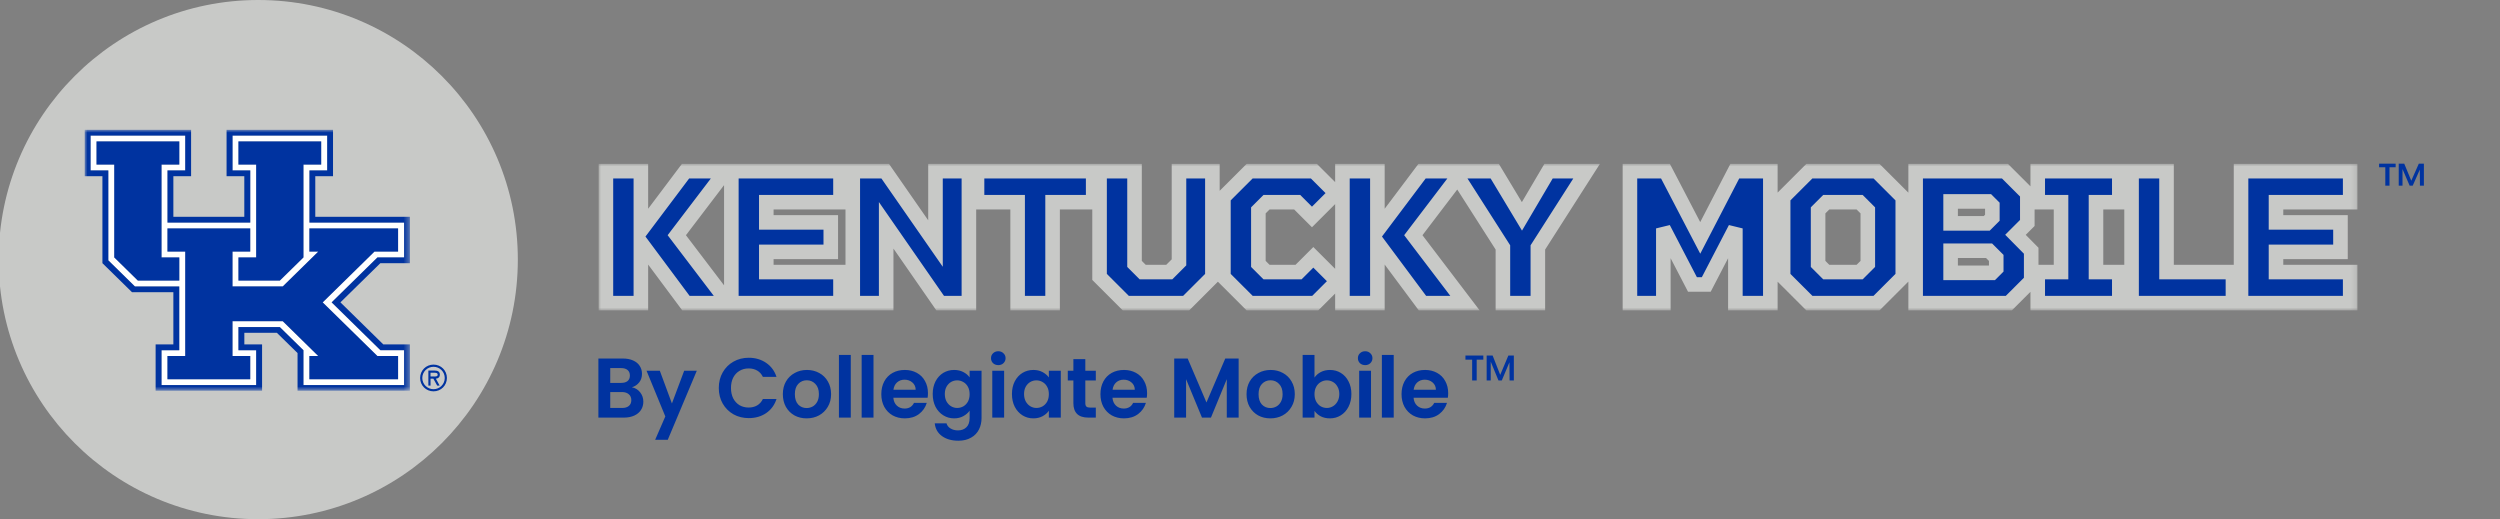 <svg xmlns="http://www.w3.org/2000/svg" fill="none" viewBox="0 0 443 92" height="92" width="443">
<rect x="0" y="0" width="443" height="92" fill="#808080" stroke="none"/>
<g clip-path="url(#clip0_55_1779)">
<path fill="#0033A0" d="M259.675 63H262.847V63.73H261.67V67.42H260.864V63.73H259.675V63ZM268.254 63V67.42H267.497L267.473 64.196L266.116 67.42H265.527L264.157 64.083V67.42H263.436V63H264.493L265.839 66.425L267.281 63H268.254Z"></path>
<path fill="#0033A0" d="M111.975 68.63C112.565 68.74 113.05 69.035 113.43 69.515C113.81 69.995 114 70.545 114 71.165C114 71.725 113.86 72.22 113.58 72.65C113.31 73.07 112.915 73.4 112.395 73.64C111.875 73.88 111.26 74 110.55 74H106.035V63.53H110.355C111.065 63.53 111.675 63.645 112.185 63.875C112.705 64.105 113.095 64.425 113.355 64.835C113.625 65.245 113.76 65.71 113.76 66.23C113.76 66.84 113.595 67.35 113.265 67.76C112.945 68.17 112.515 68.46 111.975 68.63ZM108.135 67.85H110.055C110.555 67.85 110.94 67.74 111.21 67.52C111.48 67.29 111.615 66.965 111.615 66.545C111.615 66.125 111.48 65.8 111.21 65.57C110.94 65.34 110.555 65.225 110.055 65.225H108.135V67.85ZM110.25 72.29C110.76 72.29 111.155 72.17 111.435 71.93C111.725 71.69 111.87 71.35 111.87 70.91C111.87 70.46 111.72 70.11 111.42 69.86C111.12 69.6 110.715 69.47 110.205 69.47H108.135V72.29H110.25ZM123.474 65.69L118.329 77.93H116.094L117.894 73.79L114.564 65.69H116.919L119.064 71.495L121.239 65.69H123.474ZM127.37 68.75C127.37 67.72 127.6 66.8 128.06 65.99C128.53 65.17 129.165 64.535 129.965 64.085C130.775 63.625 131.68 63.395 132.68 63.395C133.85 63.395 134.875 63.695 135.755 64.295C136.635 64.895 137.25 65.725 137.6 66.785H135.185C134.945 66.285 134.605 65.91 134.165 65.66C133.735 65.41 133.235 65.285 132.665 65.285C132.055 65.285 131.51 65.43 131.03 65.72C130.56 66 130.19 66.4 129.92 66.92C129.66 67.44 129.53 68.05 129.53 68.75C129.53 69.44 129.66 70.05 129.92 70.58C130.19 71.1 130.56 71.505 131.03 71.795C131.51 72.075 132.055 72.215 132.665 72.215C133.235 72.215 133.735 72.09 134.165 71.84C134.605 71.58 134.945 71.2 135.185 70.7H137.6C137.25 71.77 136.635 72.605 135.755 73.205C134.885 73.795 133.86 74.09 132.68 74.09C131.68 74.09 130.775 73.865 129.965 73.415C129.165 72.955 128.53 72.32 128.06 71.51C127.6 70.7 127.37 69.78 127.37 68.75ZM142.934 74.135C142.134 74.135 141.414 73.96 140.774 73.61C140.134 73.25 139.629 72.745 139.259 72.095C138.899 71.445 138.719 70.695 138.719 69.845C138.719 68.995 138.904 68.245 139.274 67.595C139.654 66.945 140.169 66.445 140.819 66.095C141.469 65.735 142.194 65.555 142.994 65.555C143.794 65.555 144.519 65.735 145.169 66.095C145.819 66.445 146.329 66.945 146.699 67.595C147.079 68.245 147.269 68.995 147.269 69.845C147.269 70.695 147.074 71.445 146.684 72.095C146.304 72.745 145.784 73.25 145.124 73.61C144.474 73.96 143.744 74.135 142.934 74.135ZM142.934 72.305C143.314 72.305 143.669 72.215 143.999 72.035C144.339 71.845 144.609 71.565 144.809 71.195C145.009 70.825 145.109 70.375 145.109 69.845C145.109 69.055 144.899 68.45 144.479 68.03C144.069 67.6 143.564 67.385 142.964 67.385C142.364 67.385 141.859 67.6 141.449 68.03C141.049 68.45 140.849 69.055 140.849 69.845C140.849 70.635 141.044 71.245 141.434 71.675C141.834 72.095 142.334 72.305 142.934 72.305ZM150.759 62.9V74H148.659V62.9H150.759ZM154.784 62.9V74H152.684V62.9H154.784ZM164.434 69.665C164.434 69.965 164.414 70.235 164.374 70.475H158.299C158.349 71.075 158.559 71.545 158.929 71.885C159.299 72.225 159.754 72.395 160.294 72.395C161.074 72.395 161.629 72.06 161.959 71.39H164.224C163.984 72.19 163.524 72.85 162.844 73.37C162.164 73.88 161.329 74.135 160.339 74.135C159.539 74.135 158.819 73.96 158.179 73.61C157.549 73.25 157.054 72.745 156.694 72.095C156.344 71.445 156.169 70.695 156.169 69.845C156.169 68.985 156.344 68.23 156.694 67.58C157.044 66.93 157.534 66.43 158.164 66.08C158.794 65.73 159.519 65.555 160.339 65.555C161.129 65.555 161.834 65.725 162.454 66.065C163.084 66.405 163.569 66.89 163.909 67.52C164.259 68.14 164.434 68.855 164.434 69.665ZM162.259 69.065C162.249 68.525 162.054 68.095 161.674 67.775C161.294 67.445 160.829 67.28 160.279 67.28C159.759 67.28 159.319 67.44 158.959 67.76C158.609 68.07 158.394 68.505 158.314 69.065H162.259ZM169.071 65.555C169.691 65.555 170.236 65.68 170.706 65.93C171.176 66.17 171.546 66.485 171.816 66.875V65.69H173.931V74.06C173.931 74.83 173.776 75.515 173.466 76.115C173.156 76.725 172.691 77.205 172.071 77.555C171.451 77.915 170.701 78.095 169.821 78.095C168.641 78.095 167.671 77.82 166.911 77.27C166.161 76.72 165.736 75.97 165.636 75.02H167.721C167.831 75.4 168.066 75.7 168.426 75.92C168.796 76.15 169.241 76.265 169.761 76.265C170.371 76.265 170.866 76.08 171.246 75.71C171.626 75.35 171.816 74.8 171.816 74.06V72.77C171.546 73.16 171.171 73.485 170.691 73.745C170.221 74.005 169.681 74.135 169.071 74.135C168.371 74.135 167.731 73.955 167.151 73.595C166.571 73.235 166.111 72.73 165.771 72.08C165.441 71.42 165.276 70.665 165.276 69.815C165.276 68.975 165.441 68.23 165.771 67.58C166.111 66.93 166.566 66.43 167.136 66.08C167.716 65.73 168.361 65.555 169.071 65.555ZM171.816 69.845C171.816 69.335 171.716 68.9 171.516 68.54C171.316 68.17 171.046 67.89 170.706 67.7C170.366 67.5 170.001 67.4 169.611 67.4C169.221 67.4 168.861 67.495 168.531 67.685C168.201 67.875 167.931 68.155 167.721 68.525C167.521 68.885 167.421 69.315 167.421 69.815C167.421 70.315 167.521 70.755 167.721 71.135C167.931 71.505 168.201 71.79 168.531 71.99C168.871 72.19 169.231 72.29 169.611 72.29C170.001 72.29 170.366 72.195 170.706 72.005C171.046 71.805 171.316 71.525 171.516 71.165C171.716 70.795 171.816 70.355 171.816 69.845ZM176.897 64.7C176.527 64.7 176.217 64.585 175.967 64.355C175.727 64.115 175.607 63.82 175.607 63.47C175.607 63.12 175.727 62.83 175.967 62.6C176.217 62.36 176.527 62.24 176.897 62.24C177.267 62.24 177.572 62.36 177.812 62.6C178.062 62.83 178.187 63.12 178.187 63.47C178.187 63.82 178.062 64.115 177.812 64.355C177.572 64.585 177.267 64.7 176.897 64.7ZM177.932 65.69V74H175.832V65.69H177.932ZM179.317 69.815C179.317 68.975 179.482 68.23 179.812 67.58C180.152 66.93 180.607 66.43 181.177 66.08C181.757 65.73 182.402 65.555 183.112 65.555C183.732 65.555 184.272 65.68 184.732 65.93C185.202 66.18 185.577 66.495 185.857 66.875V65.69H187.972V74H185.857V72.785C185.587 73.175 185.212 73.5 184.732 73.76C184.262 74.01 183.717 74.135 183.097 74.135C182.397 74.135 181.757 73.955 181.177 73.595C180.607 73.235 180.152 72.73 179.812 72.08C179.482 71.42 179.317 70.665 179.317 69.815ZM185.857 69.845C185.857 69.335 185.757 68.9 185.557 68.54C185.357 68.17 185.087 67.89 184.747 67.7C184.407 67.5 184.042 67.4 183.652 67.4C183.262 67.4 182.902 67.495 182.572 67.685C182.242 67.875 181.972 68.155 181.762 68.525C181.562 68.885 181.462 69.315 181.462 69.815C181.462 70.315 181.562 70.755 181.762 71.135C181.972 71.505 182.242 71.79 182.572 71.99C182.912 72.19 183.272 72.29 183.652 72.29C184.042 72.29 184.407 72.195 184.747 72.005C185.087 71.805 185.357 71.525 185.557 71.165C185.757 70.795 185.857 70.355 185.857 69.845ZM192.318 67.415V71.435C192.318 71.715 192.383 71.92 192.513 72.05C192.653 72.17 192.883 72.23 193.203 72.23H194.178V74H192.858C191.088 74 190.203 73.14 190.203 71.42V67.415H189.213V65.69H190.203V63.635H192.318V65.69H194.178V67.415H192.318ZM203.264 69.665C203.264 69.965 203.244 70.235 203.204 70.475H197.129C197.179 71.075 197.389 71.545 197.759 71.885C198.129 72.225 198.584 72.395 199.124 72.395C199.904 72.395 200.459 72.06 200.789 71.39H203.054C202.814 72.19 202.354 72.85 201.674 73.37C200.994 73.88 200.159 74.135 199.169 74.135C198.369 74.135 197.649 73.96 197.009 73.61C196.379 73.25 195.884 72.745 195.524 72.095C195.174 71.445 194.999 70.695 194.999 69.845C194.999 68.985 195.174 68.23 195.524 67.58C195.874 66.93 196.364 66.43 196.994 66.08C197.624 65.73 198.349 65.555 199.169 65.555C199.959 65.555 200.664 65.725 201.284 66.065C201.914 66.405 202.399 66.89 202.739 67.52C203.089 68.14 203.264 68.855 203.264 69.665ZM201.089 69.065C201.079 68.525 200.884 68.095 200.504 67.775C200.124 67.445 199.659 67.28 199.109 67.28C198.589 67.28 198.149 67.44 197.789 67.76C197.439 68.07 197.224 68.505 197.144 69.065H201.089ZM219.486 63.53V74H217.386V67.19L214.581 74H212.991L210.171 67.19V74H208.071V63.53H210.456L213.786 71.315L217.116 63.53H219.486ZM225.102 74.135C224.302 74.135 223.582 73.96 222.942 73.61C222.302 73.25 221.797 72.745 221.427 72.095C221.067 71.445 220.887 70.695 220.887 69.845C220.887 68.995 221.072 68.245 221.442 67.595C221.822 66.945 222.337 66.445 222.987 66.095C223.637 65.735 224.362 65.555 225.162 65.555C225.962 65.555 226.687 65.735 227.337 66.095C227.987 66.445 228.497 66.945 228.867 67.595C229.247 68.245 229.437 68.995 229.437 69.845C229.437 70.695 229.242 71.445 228.852 72.095C228.472 72.745 227.952 73.25 227.292 73.61C226.642 73.96 225.912 74.135 225.102 74.135ZM225.102 72.305C225.482 72.305 225.837 72.215 226.167 72.035C226.507 71.845 226.777 71.565 226.977 71.195C227.177 70.825 227.277 70.375 227.277 69.845C227.277 69.055 227.067 68.45 226.647 68.03C226.237 67.6 225.732 67.385 225.132 67.385C224.532 67.385 224.027 67.6 223.617 68.03C223.217 68.45 223.017 69.055 223.017 69.845C223.017 70.635 223.212 71.245 223.602 71.675C224.002 72.095 224.502 72.305 225.102 72.305ZM232.927 66.905C233.197 66.505 233.567 66.18 234.037 65.93C234.517 65.68 235.062 65.555 235.672 65.555C236.382 65.555 237.022 65.73 237.592 66.08C238.172 66.43 238.627 66.93 238.957 67.58C239.297 68.22 239.467 68.965 239.467 69.815C239.467 70.665 239.297 71.42 238.957 72.08C238.627 72.73 238.172 73.235 237.592 73.595C237.022 73.955 236.382 74.135 235.672 74.135C235.052 74.135 234.507 74.015 234.037 73.775C233.577 73.525 233.207 73.205 232.927 72.815V74H230.827V62.9H232.927V66.905ZM237.322 69.815C237.322 69.315 237.217 68.885 237.007 68.525C236.807 68.155 236.537 67.875 236.197 67.685C235.867 67.495 235.507 67.4 235.117 67.4C234.737 67.4 234.377 67.5 234.037 67.7C233.707 67.89 233.437 68.17 233.227 68.54C233.027 68.91 232.927 69.345 232.927 69.845C232.927 70.345 233.027 70.78 233.227 71.15C233.437 71.52 233.707 71.805 234.037 72.005C234.377 72.195 234.737 72.29 235.117 72.29C235.507 72.29 235.867 72.19 236.197 71.99C236.537 71.79 236.807 71.505 237.007 71.135C237.217 70.765 237.322 70.325 237.322 69.815ZM241.908 64.7C241.538 64.7 241.228 64.585 240.978 64.355C240.738 64.115 240.618 63.82 240.618 63.47C240.618 63.12 240.738 62.83 240.978 62.6C241.228 62.36 241.538 62.24 241.908 62.24C242.278 62.24 242.583 62.36 242.823 62.6C243.073 62.83 243.198 63.12 243.198 63.47C243.198 63.82 243.073 64.115 242.823 64.355C242.583 64.585 242.278 64.7 241.908 64.7ZM242.943 65.69V74H240.843V65.69H242.943ZM246.968 62.9V74H244.868V62.9H246.968ZM256.618 69.665C256.618 69.965 256.598 70.235 256.558 70.475H250.483C250.533 71.075 250.743 71.545 251.113 71.885C251.483 72.225 251.938 72.395 252.478 72.395C253.258 72.395 253.813 72.06 254.143 71.39H256.408C256.168 72.19 255.708 72.85 255.028 73.37C254.348 73.88 253.513 74.135 252.523 74.135C251.723 74.135 251.003 73.96 250.363 73.61C249.733 73.25 249.238 72.745 248.878 72.095C248.528 71.445 248.353 70.695 248.353 69.845C248.353 68.985 248.528 68.23 248.878 67.58C249.228 66.93 249.718 66.43 250.348 66.08C250.978 65.73 251.703 65.555 252.523 65.555C253.313 65.555 254.018 65.725 254.638 66.065C255.268 66.405 255.753 66.89 256.093 67.52C256.443 68.14 256.618 68.855 256.618 69.665ZM254.443 69.065C254.433 68.525 254.238 68.095 253.858 67.775C253.478 67.445 253.013 67.28 252.463 67.28C251.943 67.28 251.503 67.44 251.143 67.76C250.793 68.07 250.578 68.505 250.498 69.065H254.443Z"></path>
<path fill="#0033A0" d="M129.082 53.711H121.546L113.563 42.984V53.711H107.369V30.332H113.563V40.853L121.477 30.332H128.565L119.929 41.678L129.082 53.711ZM148.935 35.833H135.79V39.409H147.214V44.634H135.79V48.21H148.935V53.711H129.596V30.332H148.935V35.833ZM165.772 30.332H171.69V53.711H166.598L157.032 39.924V53.711H151.113V30.332H156.86L165.772 43.156V30.332ZM193.711 30.332V35.833H186.519V53.711H180.325V35.833H173.134V30.332H193.711ZM208.919 30.332H214.837V49.069L210.192 53.711H199.49L194.845 49.069V30.332H201.039V46.766L202.484 48.21H207.198L208.919 46.491V30.332ZM232.723 45.597L236.956 49.826L233.067 53.711H221.437L216.791 49.069V34.974L221.437 30.332H232.826L236.715 34.217L232.482 38.446L229.867 35.833H224.43L222.985 37.277V46.766L224.43 48.21H230.108L232.723 45.597ZM259.593 53.711H252.057L244.074 42.984V53.711H237.88V30.332H244.074V40.853L251.988 30.332H259.077L250.44 41.678L259.593 53.711ZM274.402 30.332H281.146L272.509 43.844V53.711H266.316V43.844L257.679 30.332H264.87L269.688 38.343L274.402 30.332ZM313.704 30.332V53.711H307.51V40.474L302.349 50.41H299.906L294.744 40.474V53.711H288.826V30.332H295.123L301.282 42.159L307.407 30.332H313.704ZM332.526 30.332L337.171 34.974V49.069L332.526 53.711H320.62L315.975 49.069V34.974L320.62 30.332H332.526ZM329.533 48.21L330.978 46.766V37.277L329.533 35.833H323.614L322.169 37.277V46.766L323.614 48.21H329.533ZM357.142 41.609L359.929 44.428V49.757L355.972 53.711H339.455V30.332H355.284L359.241 34.286V39.512L357.142 41.609ZM345.649 35.696V39.581H352.049L353.047 38.584V36.452L352.29 35.696H345.649ZM352.978 48.347L353.735 47.591V45.7L352.462 44.428H345.649V48.347H352.978ZM375.54 35.833H371.411V48.21H375.54V53.711H361.088V48.21H365.217V35.833H361.088V30.332H375.54V35.833ZM383.91 48.21H395.679V53.711H377.717V30.332H383.91V48.21ZM416.453 35.833H403.309V39.409H414.733V44.634H403.309V48.21H416.453V53.711H397.115V30.332H416.453V35.833Z"></path>
<mask height="26" width="312" y="29" x="106" maskUnits="userSpaceOnUse" style="mask-type:luminance" id="mask0_55_1779">
<path fill="white" d="M417.837 29H106V55H417.837V29Z"></path>
<path fill="black" d="M129.08 53.711H121.544L113.561 42.984V53.711H107.367V30.332H113.561V40.853L121.475 30.332H128.564L119.927 41.678L129.08 53.711ZM148.933 35.833H135.788V39.409H147.212V44.634H135.788V48.21H148.933V53.711H129.594V30.332H148.933V35.833ZM165.77 30.332H171.688V53.711H166.596L157.03 39.924V53.711H151.111V30.332H156.858L165.77 43.156V30.332ZM193.709 30.332V35.833H186.517V53.711H180.323V35.833H173.132V30.332H193.709ZM208.917 30.332H214.835V49.069L210.19 53.711H199.488L194.843 49.069V30.332H201.037V46.766L202.482 48.21H207.196L208.917 46.491V30.332ZM232.721 45.597L236.954 49.826L233.065 53.711H221.435L216.789 49.069V34.974L221.435 30.332H232.824L236.713 34.217L232.48 38.446L229.865 35.833H224.428L222.983 37.277V46.766L224.428 48.21H230.106L232.721 45.597ZM259.591 53.711H252.055L244.072 42.984V53.711H237.878V30.332H244.072V40.853L251.986 30.332H259.075L250.438 41.678L259.591 53.711ZM274.4 30.332H281.144L272.507 43.844V53.711H266.314V43.844L257.677 30.332H264.869L269.686 38.343L274.4 30.332ZM313.702 30.332V53.711H307.508V40.474L302.347 50.41H299.904L294.743 40.474V53.711H288.824V30.332H295.121L301.28 42.159L307.405 30.332H313.702ZM332.524 30.332L337.17 34.974V49.069L332.524 53.711H320.619L315.973 49.069V34.974L320.619 30.332H332.524ZM329.531 48.21L330.976 46.766V37.277L329.531 35.833H323.612L322.167 37.277V46.766L323.612 48.21H329.531ZM357.14 41.609L359.927 44.428V49.757L355.97 53.711H339.453V30.332H355.282L359.239 34.286V39.512L357.14 41.609ZM345.647 35.696V39.581H352.047L353.045 38.584V36.452L352.288 35.696H345.647ZM352.976 48.347L353.733 47.591V45.7L352.46 44.428H345.647V48.347H352.976ZM375.538 35.833H371.409V48.21H375.538V53.711H361.086V48.21H365.215V35.833H361.086V30.332H375.538V35.833ZM383.909 48.21H395.677V53.711H377.715V30.332H383.909V48.21ZM416.451 35.833H403.307V39.409H414.731V44.634H403.307V48.21H416.451V53.711H397.113V30.332H416.451V35.833Z"></path>
</mask>
<g mask="url(#mask0_55_1779)">
<path fill="#C8C9C7" d="M129.08 53.711V55H131.681L130.107 52.931L129.08 53.711ZM121.544 53.711L120.509 54.48L120.896 55H121.544V53.711ZM113.561 42.984L114.597 42.215L112.271 39.09V42.984H113.561ZM113.561 53.711V55H114.852V53.711H113.561ZM107.368 53.711H106.077V55H107.368V53.711ZM107.368 30.332V29.043H106.077V30.332H107.368ZM113.561 30.332H114.852V29.043H113.561V30.332ZM113.561 40.853H112.271V44.714L114.593 41.627L113.561 40.853ZM121.475 30.332V29.043H120.831L120.444 29.558L121.475 30.332ZM128.564 30.332L129.591 31.113L131.166 29.043H128.564V30.332ZM119.927 41.678L118.9 40.897L118.306 41.678L118.9 42.458L119.927 41.678ZM129.08 53.711V52.422H121.544V53.711V55H129.08V53.711ZM121.544 53.711L122.58 52.941L114.597 42.215L113.561 42.984L112.526 43.753L120.509 54.48L121.544 53.711ZM113.561 42.984H112.271V53.711H113.561H114.852V42.984H113.561ZM113.561 53.711V52.422H107.368V53.711V55H113.561V53.711ZM107.368 53.711H108.658V30.332H107.368H106.077V53.711H107.368ZM107.368 30.332V31.622H113.561V30.332V29.043H107.368V30.332ZM113.561 30.332H112.271V40.853H113.561H114.852V30.332H113.561ZM113.561 40.853L114.593 41.627L122.507 31.107L121.475 30.332L120.444 29.558L112.53 40.078L113.561 40.853ZM121.475 30.332V31.622H128.564V30.332V29.043H121.475V30.332ZM128.564 30.332L127.537 29.552L118.9 40.897L119.927 41.678L120.954 42.458L129.591 31.113L128.564 30.332ZM119.927 41.678L118.9 42.458L128.053 54.491L129.08 53.711L130.107 52.931L120.954 40.898L119.927 41.678ZM148.933 35.833V37.122H150.223V35.833H148.933ZM135.789 35.833V34.544H134.498V35.833H135.789ZM135.789 39.409H134.498V40.698H135.789V39.409ZM147.213 39.409H148.503V38.119H147.213V39.409ZM147.213 44.634V45.924H148.503V44.634H147.213ZM135.789 44.634V43.345H134.498V44.634H135.789ZM135.789 48.21H134.498V49.499H135.789V48.21ZM148.933 48.21H150.223V46.921H148.933V48.21ZM148.933 53.711V55H150.223V53.711H148.933ZM129.595 53.711H128.304V55H129.595V53.711ZM129.595 30.332V29.043H128.304V30.332H129.595ZM148.933 30.332H150.223V29.043H148.933V30.332ZM148.933 35.833V34.544H135.789V35.833V37.122H148.933V35.833ZM135.789 35.833H134.498V39.409H135.789H137.079V35.833H135.789ZM135.789 39.409V40.698H147.213V39.409V38.119H135.789V39.409ZM147.213 39.409H145.922V44.634H147.213H148.503V39.409H147.213ZM147.213 44.634V43.345H135.789V44.634V45.924H147.213V44.634ZM135.789 44.634H134.498V48.21H135.789H137.079V44.634H135.789ZM135.789 48.21V49.499H148.933V48.21V46.921H135.789V48.21ZM148.933 48.21H147.643V53.711H148.933H150.223V48.21H148.933ZM148.933 53.711V52.422H129.595V53.711V55H148.933V53.711ZM129.595 53.711H130.885V30.332H129.595H128.304V53.711H129.595ZM129.595 30.332V31.622H148.933V30.332V29.043H129.595V30.332ZM148.933 30.332H147.643V35.833H148.933H150.223V30.332H148.933ZM165.77 30.332V29.043H164.48V30.332H165.77ZM171.689 30.332H172.979V29.043H171.689V30.332ZM171.689 53.711V55H172.979V53.711H171.689ZM166.596 53.711L165.535 54.445L165.92 55H166.596V53.711ZM157.03 39.924L158.09 39.19L155.74 35.802V39.924H157.03ZM157.03 53.711V55H158.32V53.711H157.03ZM151.112 53.711H149.821V55H151.112V53.711ZM151.112 30.332V29.043H149.821V30.332H151.112ZM156.858 30.332L157.918 29.597L157.533 29.043H156.858V30.332ZM165.77 43.156L164.71 43.891L167.06 47.273V43.156H165.77ZM165.77 30.332V31.622H171.689V30.332V29.043H165.77V30.332ZM171.689 30.332H170.398V53.711H171.689H172.979V30.332H171.689ZM171.689 53.711V52.422H166.596V53.711V55H171.689V53.711ZM166.596 53.711L167.656 52.976L158.09 39.19L157.03 39.924L155.97 40.659L165.535 54.445L166.596 53.711ZM157.03 39.924H155.74V53.711H157.03H158.32V39.924H157.03ZM157.03 53.711V52.422H151.112V53.711V55H157.03V53.711ZM151.112 53.711H152.402V30.332H151.112H149.821V53.711H151.112ZM151.112 30.332V31.622H156.858V30.332V29.043H151.112V30.332ZM156.858 30.332L155.798 31.067L164.71 43.891L165.77 43.156L166.83 42.421L157.918 29.597L156.858 30.332ZM165.77 43.156H167.06V30.332H165.77H164.48V43.156H165.77ZM193.709 30.332H194.999V29.043H193.709V30.332ZM193.709 35.833V37.122H194.999V35.833H193.709ZM186.517 35.833V34.544H185.227V35.833H186.517ZM186.517 53.711V55H187.808V53.711H186.517ZM180.324 53.711H179.033V55H180.324V53.711ZM180.324 35.833H181.614V34.544H180.324V35.833ZM173.132 35.833H171.842V37.122H173.132V35.833ZM173.132 30.332V29.043H171.842V30.332H173.132ZM193.709 30.332H192.419V35.833H193.709H194.999V30.332H193.709ZM193.709 35.833V34.544H186.517V35.833V37.122H193.709V35.833ZM186.517 35.833H185.227V53.711H186.517H187.808V35.833H186.517ZM186.517 53.711V52.422H180.324V53.711V55H186.517V53.711ZM180.324 53.711H181.614V35.833H180.324H179.033V53.711H180.324ZM180.324 35.833V34.544H173.132V35.833V37.122H180.324V35.833ZM173.132 35.833H174.422V30.332H173.132H171.842V35.833H173.132ZM173.132 30.332V31.622H193.709V30.332V29.043H173.132V30.332ZM208.917 30.332V29.043H207.627V30.332H208.917ZM214.835 30.332H216.126V29.043H214.835V30.332ZM214.835 49.069L215.748 49.981L216.126 49.603V49.069H214.835ZM210.19 53.711V55H210.725L211.103 54.623L210.19 53.711ZM199.489 53.711L198.576 54.623L198.954 55H199.489V53.711ZM194.843 49.069H193.553V49.603L193.931 49.981L194.843 49.069ZM194.843 30.332V29.043H193.553V30.332H194.843ZM201.037 30.332H202.327V29.043H201.037V30.332ZM201.037 46.766H199.747V47.3L200.125 47.678L201.037 46.766ZM202.482 48.21L201.57 49.122L201.948 49.499H202.482V48.21ZM207.196 48.21V49.499H207.731L208.109 49.122L207.196 48.21ZM208.917 46.491L209.829 47.403L210.207 47.025V46.491H208.917ZM208.917 30.332V31.622H214.835V30.332V29.043H208.917V30.332ZM214.835 30.332H213.545V49.069H214.835H216.126V30.332H214.835ZM214.835 49.069L213.923 48.158L209.278 52.799L210.19 53.711L211.103 54.623L215.748 49.981L214.835 49.069ZM210.19 53.711V52.422H199.489V53.711V55H210.19V53.711ZM199.489 53.711L200.401 52.799L195.756 48.158L194.843 49.069L193.931 49.981L198.576 54.623L199.489 53.711ZM194.843 49.069H196.134V30.332H194.843H193.553V49.069H194.843ZM194.843 30.332V31.622H201.037V30.332V29.043H194.843V30.332ZM201.037 30.332H199.747V46.766H201.037H202.327V30.332H201.037ZM201.037 46.766L200.125 47.678L201.57 49.122L202.482 48.21L203.395 47.298L201.95 45.854L201.037 46.766ZM202.482 48.21V49.499H207.196V48.21V46.921H202.482V48.21ZM207.196 48.21L208.109 49.122L209.829 47.403L208.917 46.491L208.005 45.579L206.284 47.298L207.196 48.21ZM208.917 46.491H210.207V30.332H208.917H207.627V46.491H208.917ZM232.721 45.597L233.634 44.685L232.721 43.774L231.809 44.685L232.721 45.597ZM236.954 49.826L237.866 50.737L238.778 49.826L237.866 48.914L236.954 49.826ZM233.066 53.711V55H233.6L233.978 54.623L233.066 53.711ZM221.435 53.711L220.523 54.623L220.9 55H221.435V53.711ZM216.79 49.069H215.499V49.603L215.877 49.981L216.79 49.069ZM216.79 34.974L215.877 34.062L215.499 34.44V34.974H216.79ZM221.435 30.332V29.043H220.9L220.523 29.421L221.435 30.332ZM232.825 30.332L233.737 29.421L233.359 29.043H232.825V30.332ZM236.713 34.217L237.625 35.129L238.537 34.217L237.625 33.306L236.713 34.217ZM232.481 38.446L231.568 39.358L232.481 40.269L233.393 39.358L232.481 38.446ZM229.865 35.833L230.778 34.921L230.4 34.544H229.865V35.833ZM224.429 35.833V34.544H223.894L223.516 34.921L224.429 35.833ZM222.984 37.277L222.071 36.365L221.693 36.743V37.277H222.984ZM222.984 46.766H221.693V47.3L222.071 47.678L222.984 46.766ZM224.429 48.21L223.516 49.122L223.894 49.499H224.429V48.21ZM230.106 48.21V49.499H230.641L231.019 49.122L230.106 48.21ZM232.721 45.597L231.809 46.509L236.041 50.737L236.954 49.826L237.866 48.914L233.634 44.685L232.721 45.597ZM236.954 49.826L236.041 48.914L232.153 52.799L233.066 53.711L233.978 54.623L237.866 50.737L236.954 49.826ZM233.066 53.711V52.422H221.435V53.711V55H233.066V53.711ZM221.435 53.711L222.347 52.799L217.702 48.158L216.79 49.069L215.877 49.981L220.523 54.623L221.435 53.711ZM216.79 49.069H218.08V34.974H216.79H215.499V49.069H216.79ZM216.79 34.974L217.702 35.885L222.347 31.244L221.435 30.332L220.523 29.421L215.877 34.062L216.79 34.974ZM221.435 30.332V31.622H232.825V30.332V29.043H221.435V30.332ZM232.825 30.332L231.912 31.244L235.8 35.129L236.713 34.217L237.625 33.306L233.737 29.421L232.825 30.332ZM236.713 34.217L235.8 33.306L231.568 37.534L232.481 38.446L233.393 39.358L237.625 35.129L236.713 34.217ZM232.481 38.446L233.393 37.534L230.778 34.921L229.865 35.833L228.953 36.745L231.568 39.358L232.481 38.446ZM229.865 35.833V34.544H224.429V35.833V37.122H229.865V35.833ZM224.429 35.833L223.516 34.921L222.071 36.365L222.984 37.277L223.896 38.189L225.341 36.745L224.429 35.833ZM222.984 37.277H221.693V46.766H222.984H224.274V37.277H222.984ZM222.984 46.766L222.071 47.678L223.516 49.122L224.429 48.21L225.341 47.298L223.896 45.854L222.984 46.766ZM224.429 48.21V49.499H230.106V48.21V46.921H224.429V48.21ZM230.106 48.21L231.019 49.122L233.634 46.509L232.721 45.597L231.809 44.685L229.194 47.298L230.106 48.21ZM259.591 53.711V55H262.193L260.619 52.931L259.591 53.711ZM252.056 53.711L251.021 54.48L251.408 55H252.056V53.711ZM244.073 42.984L245.109 42.215L242.782 39.09V42.984H244.073ZM244.073 53.711V55H245.363V53.711H244.073ZM237.879 53.711H236.589V55H237.879V53.711ZM237.879 30.332V29.043H236.589V30.332H237.879ZM244.073 30.332H245.363V29.043H244.073V30.332ZM244.073 40.853H242.782V44.714L245.105 41.627L244.073 40.853ZM251.987 30.332V29.043H251.344L250.957 29.558L251.987 30.332ZM259.075 30.332L260.103 31.113L261.677 29.043H259.075V30.332ZM250.438 41.678L249.412 40.897L248.819 41.678L249.412 42.458L250.438 41.678ZM259.591 53.711V52.422H252.056V53.711V55H259.591V53.711ZM252.056 53.711L253.092 52.941L245.109 42.215L244.073 42.984L243.038 43.753L251.021 54.48L252.056 53.711ZM244.073 42.984H242.782V53.711H244.073H245.363V42.984H244.073ZM244.073 53.711V52.422H237.879V53.711V55H244.073V53.711ZM237.879 53.711H239.169V30.332H237.879H236.589V53.711H237.879ZM237.879 30.332V31.622H244.073V30.332V29.043H237.879V30.332ZM244.073 30.332H242.782V40.853H244.073H245.363V30.332H244.073ZM244.073 40.853L245.105 41.627L253.019 31.107L251.987 30.332L250.957 29.558L243.042 40.078L244.073 40.853ZM251.987 30.332V31.622H259.075V30.332V29.043H251.987V30.332ZM259.075 30.332L258.049 29.552L249.412 40.897L250.438 41.678L251.466 42.458L260.103 31.113L259.075 30.332ZM250.438 41.678L249.412 42.458L258.565 54.491L259.591 53.711L260.619 52.931L251.466 40.898L250.438 41.678ZM274.4 30.332V29.043H273.663L273.288 29.679L274.4 30.332ZM281.145 30.332L282.233 31.026L283.502 29.043H281.145V30.332ZM272.508 43.844L271.422 43.15L271.217 43.467V43.844H272.508ZM272.508 53.711V55H273.798V53.711H272.508ZM266.314 53.711H265.024V55H266.314V53.711ZM266.314 43.844H267.604V43.467L267.402 43.15L266.314 43.844ZM257.677 30.332V29.043H255.322L256.591 31.026L257.677 30.332ZM264.869 30.332L265.976 29.668L265.6 29.043H264.869V30.332ZM269.686 38.343L268.581 39.007L269.699 40.866L270.8 38.996L269.686 38.343ZM274.4 30.332V31.622H281.145V30.332V29.043H274.4V30.332ZM281.145 30.332L280.059 29.638L271.422 43.15L272.508 43.844L273.596 44.538L282.233 31.026L281.145 30.332ZM272.508 43.844H271.217V53.711H272.508H273.798V43.844H272.508ZM272.508 53.711V52.422H266.314V53.711V55H272.508V53.711ZM266.314 53.711H267.604V43.844H266.314H265.024V53.711H266.314ZM266.314 43.844L267.402 43.15L258.765 29.638L257.677 30.332L256.591 31.026L265.228 44.538L266.314 43.844ZM257.677 30.332V31.622H264.869V30.332V29.043H257.677V30.332ZM264.869 30.332L263.763 30.996L268.581 39.007L269.686 38.343L270.794 37.679L265.976 29.668L264.869 30.332ZM269.686 38.343L270.8 38.996L275.514 30.986L274.4 30.332L273.288 29.679L268.574 37.689L269.686 38.343ZM313.703 30.332H314.993V29.043H313.703V30.332ZM313.703 53.711V55H314.993V53.711H313.703ZM307.509 53.711H306.218V55H307.509V53.711ZM307.509 40.474H308.799L306.365 39.88L307.509 40.474ZM302.347 50.41V51.7H303.132L303.494 51.004L302.347 50.41ZM299.904 50.41L298.76 51.004L299.121 51.7H299.904V50.41ZM294.743 40.474L295.889 39.88L293.452 40.474H294.743ZM294.743 53.711V55H296.033V53.711H294.743ZM288.824 53.711H287.534V55H288.824V53.711ZM288.824 30.332V29.043H287.534V30.332H288.824ZM295.121 30.332L296.268 29.737L295.906 29.043H295.121V30.332ZM301.281 42.159L300.137 42.754L301.285 44.958L302.427 42.751L301.281 42.159ZM307.406 30.332V29.043H306.621L306.259 29.74L307.406 30.332ZM313.703 30.332H312.412V53.711H313.703H314.993V30.332H313.703ZM313.703 53.711V52.422H307.509V53.711V55H313.703V53.711ZM307.509 53.711H308.799V40.474H307.509H306.218V53.711H307.509ZM307.509 40.474L306.365 39.88L301.203 49.816L302.347 50.41L303.494 51.004L308.655 41.068L307.509 40.474ZM302.347 50.41V49.121H299.904V50.41V51.7H302.347V50.41ZM299.904 50.41L301.051 49.816L295.889 39.88L294.743 40.474L293.599 41.068L298.76 51.004L299.904 50.41ZM294.743 40.474H293.452V53.711H294.743H296.033V40.474H294.743ZM294.743 53.711V52.422H288.824V53.711V55H294.743V53.711ZM288.824 53.711H290.115V30.332H288.824H287.534V53.711H288.824ZM288.824 30.332V31.622H295.121V30.332V29.043H288.824V30.332ZM295.121 30.332L293.977 30.927L300.137 42.754L301.281 42.159L302.427 41.564L296.268 29.737L295.121 30.332ZM301.281 42.159L302.427 42.751L308.552 30.925L307.406 30.332L306.259 29.74L300.134 41.567L301.281 42.159ZM307.406 30.332V31.622H313.703V30.332V29.043H307.406V30.332ZM332.525 30.332L333.436 29.421L333.058 29.043H332.525V30.332ZM337.17 34.974H338.46V34.44L338.082 34.062L337.17 34.974ZM337.17 49.069L338.082 49.981L338.46 49.603V49.069H337.17ZM332.525 53.711V55H333.058L333.436 54.623L332.525 53.711ZM320.619 53.711L319.705 54.623L320.083 55H320.619V53.711ZM315.974 49.069H314.683V49.603L315.06 49.981L315.974 49.069ZM315.974 34.974L315.06 34.062L314.683 34.44V34.974H315.974ZM320.619 30.332V29.043H320.083L319.705 29.421L320.619 30.332ZM329.531 48.21V49.499H330.064L330.443 49.122L329.531 48.21ZM330.976 46.766L331.888 47.678L332.266 47.3V46.766H330.976ZM330.976 37.277H332.266V36.743L331.888 36.365L330.976 37.277ZM329.531 35.833L330.443 34.921L330.064 34.544H329.531V35.833ZM323.612 35.833V34.544H323.077L322.698 34.921L323.612 35.833ZM322.167 37.277L321.253 36.365L320.877 36.743V37.277H322.167ZM322.167 46.766H320.877V47.3L321.253 47.678L322.167 46.766ZM323.612 48.21L322.698 49.122L323.077 49.499H323.612V48.21ZM332.525 30.332L331.611 31.244L336.256 35.885L337.17 34.974L338.082 34.062L333.436 29.421L332.525 30.332ZM337.17 34.974H335.88V49.069H337.17H338.46V34.974H337.17ZM337.17 49.069L336.256 48.158L331.611 52.799L332.525 53.711L333.436 54.623L338.082 49.981L337.17 49.069ZM332.525 53.711V52.422H320.619V53.711V55H332.525V53.711ZM320.619 53.711L321.531 52.799L316.885 48.158L315.974 49.069L315.06 49.981L319.705 54.623L320.619 53.711ZM315.974 49.069H317.264V34.974H315.974H314.683V49.069H315.974ZM315.974 34.974L316.885 35.885L321.531 31.244L320.619 30.332L319.705 29.421L315.06 34.062L315.974 34.974ZM320.619 30.332V31.622H332.525V30.332V29.043H320.619V30.332ZM329.531 48.21L330.443 49.122L331.888 47.678L330.976 46.766L330.062 45.854L328.617 47.298L329.531 48.21ZM330.976 46.766H332.266V37.277H330.976H329.686V46.766H330.976ZM330.976 37.277L331.888 36.365L330.443 34.921L329.531 35.833L328.617 36.745L330.062 38.189L330.976 37.277ZM329.531 35.833V34.544H323.612V35.833V37.122H329.531V35.833ZM323.612 35.833L322.698 34.921L321.253 36.365L322.167 37.277L323.079 38.189L324.524 36.745L323.612 35.833ZM322.167 37.277H320.877V46.766H322.167H323.458V37.277H322.167ZM322.167 46.766L321.253 47.678L322.698 49.122L323.612 48.21L324.524 47.298L323.079 45.854L322.167 46.766ZM323.612 48.21V49.499H329.531V48.21V46.921H323.612V48.21ZM357.14 41.609L356.226 40.697L355.321 41.603L356.222 42.515L357.14 41.609ZM359.927 44.428H361.218V43.899L360.844 43.522L359.927 44.428ZM359.927 49.757L360.839 50.669L361.218 50.291V49.757H359.927ZM355.97 53.711V55H356.504L356.882 54.623L355.97 53.711ZM339.454 53.711H338.163V55H339.454V53.711ZM339.454 30.332V29.043H338.163V30.332H339.454ZM355.282 30.332L356.194 29.421L355.816 29.043H355.282V30.332ZM359.239 34.286H360.53V33.752L360.151 33.374L359.239 34.286ZM359.239 39.512L360.151 40.423L360.53 40.046V39.512H359.239ZM345.648 35.696V34.406H344.357V35.696H345.648ZM345.648 39.581H344.357V40.87H345.648V39.581ZM352.048 39.581V40.87H352.581L352.96 40.492L352.048 39.581ZM353.046 38.584L353.957 39.495L354.336 39.117V38.584H353.046ZM353.046 36.452H354.336V35.918L353.957 35.54L353.046 36.452ZM352.289 35.696L353.2 34.784L352.822 34.406H352.289V35.696ZM352.977 48.347V49.637H353.51L353.889 49.259L352.977 48.347ZM353.734 47.591L354.646 48.503L355.024 48.125V47.591H353.734ZM353.734 45.7H355.024V45.166L354.646 44.788L353.734 45.7ZM352.461 44.428L353.372 43.516L352.994 43.139H352.461V44.428ZM345.648 44.428V43.139H344.357V44.428H345.648ZM345.648 48.347H344.357V49.637H345.648V48.347ZM357.14 41.609L356.222 42.515L359.009 45.334L359.927 44.428L360.844 43.522L358.056 40.703L357.14 41.609ZM359.927 44.428H358.637V49.757H359.927H361.218V44.428H359.927ZM359.927 49.757L359.013 48.845L355.056 52.799L355.97 53.711L356.882 54.623L360.839 50.669L359.927 49.757ZM355.97 53.711V52.422H339.454V53.711V55H355.97V53.711ZM339.454 53.711H340.744V30.332H339.454H338.163V53.711H339.454ZM339.454 30.332V31.622H355.282V30.332V29.043H339.454V30.332ZM355.282 30.332L354.368 31.244L358.325 35.198L359.239 34.286L360.151 33.374L356.194 29.421L355.282 30.332ZM359.239 34.286H357.949V39.512H359.239H360.53V34.286H359.239ZM359.239 39.512L358.325 38.6L356.226 40.697L357.14 41.609L358.052 42.521L360.151 40.423L359.239 39.512ZM345.648 35.696H344.357V39.581H345.648H346.938V35.696H345.648ZM345.648 39.581V40.87H352.048V39.581V38.291H345.648V39.581ZM352.048 39.581L352.96 40.492L353.957 39.495L353.046 38.584L352.132 37.672L351.134 38.669L352.048 39.581ZM353.046 38.584H354.336V36.452H353.046H351.755V38.584H353.046ZM353.046 36.452L353.957 35.54L353.2 34.784L352.289 35.696L351.375 36.607L352.132 37.364L353.046 36.452ZM352.289 35.696V34.406H345.648V35.696V36.985H352.289V35.696ZM352.977 48.347L353.889 49.259L354.646 48.503L353.734 47.591L352.82 46.679L352.063 47.436L352.977 48.347ZM353.734 47.591H355.024V45.7H353.734H352.443V47.591H353.734ZM353.734 45.7L354.646 44.788L353.372 43.516L352.461 44.428L351.547 45.34L352.82 46.612L353.734 45.7ZM352.461 44.428V43.139H345.648V44.428V45.717H352.461V44.428ZM345.648 44.428H344.357V48.347H345.648H346.938V44.428H345.648ZM345.648 48.347V49.637H352.977V48.347V47.058H345.648V48.347ZM375.539 35.833V37.122H376.829V35.833H375.539ZM371.41 35.833V34.544H370.119V35.833H371.41ZM371.41 48.21H370.119V49.499H371.41V48.21ZM375.539 48.21H376.829V46.921H375.539V48.21ZM375.539 53.711V55H376.829V53.711H375.539ZM361.087 53.711H359.796V55H361.087V53.711ZM361.087 48.21V46.921H359.796V48.21H361.087ZM365.216 48.21V49.499H366.506V48.21H365.216ZM365.216 35.833H366.506V34.544H365.216V35.833ZM361.087 35.833H359.796V37.122H361.087V35.833ZM361.087 30.332V29.043H359.796V30.332H361.087ZM375.539 30.332H376.829V29.043H375.539V30.332ZM375.539 35.833V34.544H371.41V35.833V37.122H375.539V35.833ZM371.41 35.833H370.119V48.21H371.41H372.7V35.833H371.41ZM371.41 48.21V49.499H375.539V48.21V46.921H371.41V48.21ZM375.539 48.21H374.248V53.711H375.539H376.829V48.21H375.539ZM375.539 53.711V52.422H361.087V53.711V55H375.539V53.711ZM361.087 53.711H362.377V48.21H361.087H359.796V53.711H361.087ZM361.087 48.21V49.499H365.216V48.21V46.921H361.087V48.21ZM365.216 48.21H366.506V35.833H365.216H363.925V48.21H365.216ZM365.216 35.833V34.544H361.087V35.833V37.122H365.216V35.833ZM361.087 35.833H362.377V30.332H361.087H359.796V35.833H361.087ZM361.087 30.332V31.622H375.539V30.332V29.043H361.087V30.332ZM375.539 30.332H374.248V35.833H375.539H376.829V30.332H375.539ZM383.909 48.21H382.618V49.499H383.909V48.21ZM395.677 48.21H396.967V46.921H395.677V48.21ZM395.677 53.711V55H396.967V53.711H395.677ZM377.715 53.711H376.425V55H377.715V53.711ZM377.715 30.332V29.043H376.425V30.332H377.715ZM383.909 30.332H385.199V29.043H383.909V30.332ZM383.909 48.21V49.499H395.677V48.21V46.921H383.909V48.21ZM395.677 48.21H394.387V53.711H395.677H396.967V48.21H395.677ZM395.677 53.711V52.422H377.715V53.711V55H395.677V53.711ZM377.715 53.711H379.005V30.332H377.715H376.425V53.711H377.715ZM377.715 30.332V31.622H383.909V30.332V29.043H377.715V30.332ZM383.909 30.332H382.618V48.21H383.909H385.199V30.332H383.909ZM416.452 35.833V37.122H417.742V35.833H416.452ZM403.307 35.833V34.544H402.017V35.833H403.307ZM403.307 39.409H402.017V40.698H403.307V39.409ZM414.731 39.409H416.022V38.119H414.731V39.409ZM414.731 44.634V45.924H416.022V44.634H414.731ZM403.307 44.634V43.345H402.017V44.634H403.307ZM403.307 48.21H402.017V49.499H403.307V48.21ZM416.452 48.21H417.742V46.921H416.452V48.21ZM416.452 53.711V55H417.742V53.711H416.452ZM397.114 53.711H395.823V55H397.114V53.711ZM397.114 30.332V29.043H395.823V30.332H397.114ZM416.452 30.332H417.742V29.043H416.452V30.332ZM416.452 35.833V34.544H403.307V35.833V37.122H416.452V35.833ZM403.307 35.833H402.017V39.409H403.307H404.598V35.833H403.307ZM403.307 39.409V40.698H414.731V39.409V38.119H403.307V39.409ZM414.731 39.409H413.441V44.634H414.731H416.022V39.409H414.731ZM414.731 44.634V43.345H403.307V44.634V45.924H414.731V44.634ZM403.307 44.634H402.017V48.21H403.307H404.598V44.634H403.307ZM403.307 48.21V49.499H416.452V48.21V46.921H403.307V48.21ZM416.452 48.21H415.161V53.711H416.452H417.742V48.21H416.452ZM416.452 53.711V52.422H397.114V53.711V55H416.452V53.711ZM397.114 53.711H398.404V30.332H397.114H395.823V53.711H397.114ZM397.114 30.332V31.622H416.452V30.332V29.043H397.114V30.332ZM416.452 30.332H415.161V35.833H416.452H417.742V30.332H416.452Z"></path>
</g>
<path fill="#C8C9C7" d="M45.76 92C71.165 92 91.76 71.405 91.76 46C91.76 20.595 71.165 0 45.76 0C20.355 0 -0.24 20.595 -0.24 46C-0.24 71.405 20.355 92 45.76 92Z"></path>
<mask height="47" width="58" y="23" x="15" maskUnits="userSpaceOnUse" style="mask-type:luminance" id="mask1_55_1779">
<path fill="white" d="M72.636 23H15.007V69.258H72.636V23Z"></path>
</mask>
<g mask="url(#mask1_55_1779)">
<path fill="white" d="M70.54 67.203H54.82V63.093H56.391L50.106 56.927H41.202V63.093H44.345V67.203H29.672V63.093H32.814V44.588H29.672V40.477H44.345V44.588H41.202V50.753H50.106L56.391 44.588H54.82V40.477H70.54V44.588H66.35L57.18 53.583L66.874 63.093H70.54V67.203ZM24.434 49.726L20.244 45.615V29.166H17.101V25.055H31.774V29.166H28.631V45.615H31.774V49.726H24.441H24.434ZM45.392 45.615V29.166H42.249V25.055H56.922V29.166H53.78V45.615L49.59 49.726H42.257V45.615H45.4H45.392ZM58.752 53.583L66.874 45.615H71.588V39.45H54.82V30.201H57.962V24.028H41.195V30.194H44.337V39.442H29.664V30.194H32.807V24.028H16.054V30.194H19.196V46.129L23.91 50.753H31.767V62.057H28.624V68.223H45.392V62.057H42.249V57.947H49.582L53.772 62.057V68.223H71.581V62.057H67.39L58.744 53.576L58.752 53.583Z"></path>
<path fill="#0033A0" d="M31.774 45.615H28.624V29.165H31.774V25.055H17.101V29.165H20.243V45.615L24.433 49.726H31.774V45.615Z"></path>
<path fill="#0033A0" d="M42.25 49.726H49.583L53.773 45.615V29.165H56.916V25.055H42.25V29.165H45.392V45.615H42.25V49.726Z"></path>
<path fill="#0033A0" d="M57.181 53.583L66.35 44.588H70.541V40.477H54.82V44.588H56.391L50.106 50.753H41.202V44.588H44.345V40.477H29.672V44.588H32.822V63.085H29.672V67.203H44.345V63.085H41.202V56.919H50.106L56.391 63.085H54.82V67.203H70.541V63.085H66.874L57.181 53.583Z"></path>
<path fill="#0033A0" d="M71.588 68.231H53.773V62.065L49.583 57.954H42.25V62.065H45.393V68.231H28.625V62.065H31.767V50.761H23.911L19.197 46.136V30.194H16.054V24.028H32.822V30.194H29.68V39.442H44.352V30.194H41.21V24.028H57.978V30.194H54.835V39.442H71.603V45.608H66.889L58.767 53.576L67.413 62.058H71.603V68.223L71.588 68.231ZM67.922 61.03L60.324 53.576L67.398 46.636H72.636V38.415H55.868V31.221H59.011V23H40.148V31.221H43.29V38.415H30.72V31.221H33.862V23H15.007V31.221H18.149V46.636L23.387 51.774H30.72V61.023H27.577V69.244H46.44V61.023H43.298V58.968H49.059L52.725 62.564V69.244H72.636V61.023H67.922V61.03Z"></path>
</g>
<path fill="#0033A0" d="M76.82 64.997C77.903 64.997 78.808 65.86 78.808 66.981C78.808 68.101 77.903 68.965 76.82 68.965C75.736 68.965 74.831 68.097 74.831 66.981C74.831 65.865 75.736 64.997 76.82 64.997ZM76.82 69.346C78.147 69.346 79.194 68.299 79.194 66.976C79.194 65.654 78.147 64.607 76.82 64.607C75.493 64.607 74.445 65.654 74.445 66.976C74.445 68.299 75.493 69.346 76.82 69.346ZM77.228 67.1C77.582 67.087 77.94 66.894 77.94 66.37C77.94 65.81 77.504 65.663 77.026 65.663H75.906V68.326H76.291V67.096H76.787L77.467 68.326H77.908L77.233 67.096L77.228 67.1ZM76.953 66.049C77.274 66.049 77.554 66.072 77.554 66.412C77.554 66.774 77.058 66.714 76.695 66.714H76.287V66.053H76.948L76.953 66.049Z"></path>
<path fill="#0033A0" d="M421.573 29H424.509V29.645H423.42V32.9H422.675V29.645H421.573V29ZM429.514 29V32.9H428.813L428.792 30.056L427.535 32.9H426.989L425.722 29.956V32.9H425.055V29H426.032L427.279 32.023L428.614 29H429.514Z"></path>
</g>
<defs>
<clipPath id="clip0_55_1779">
<rect fill="white" height="92" width="443"></rect>
</clipPath>
</defs>
</svg>
